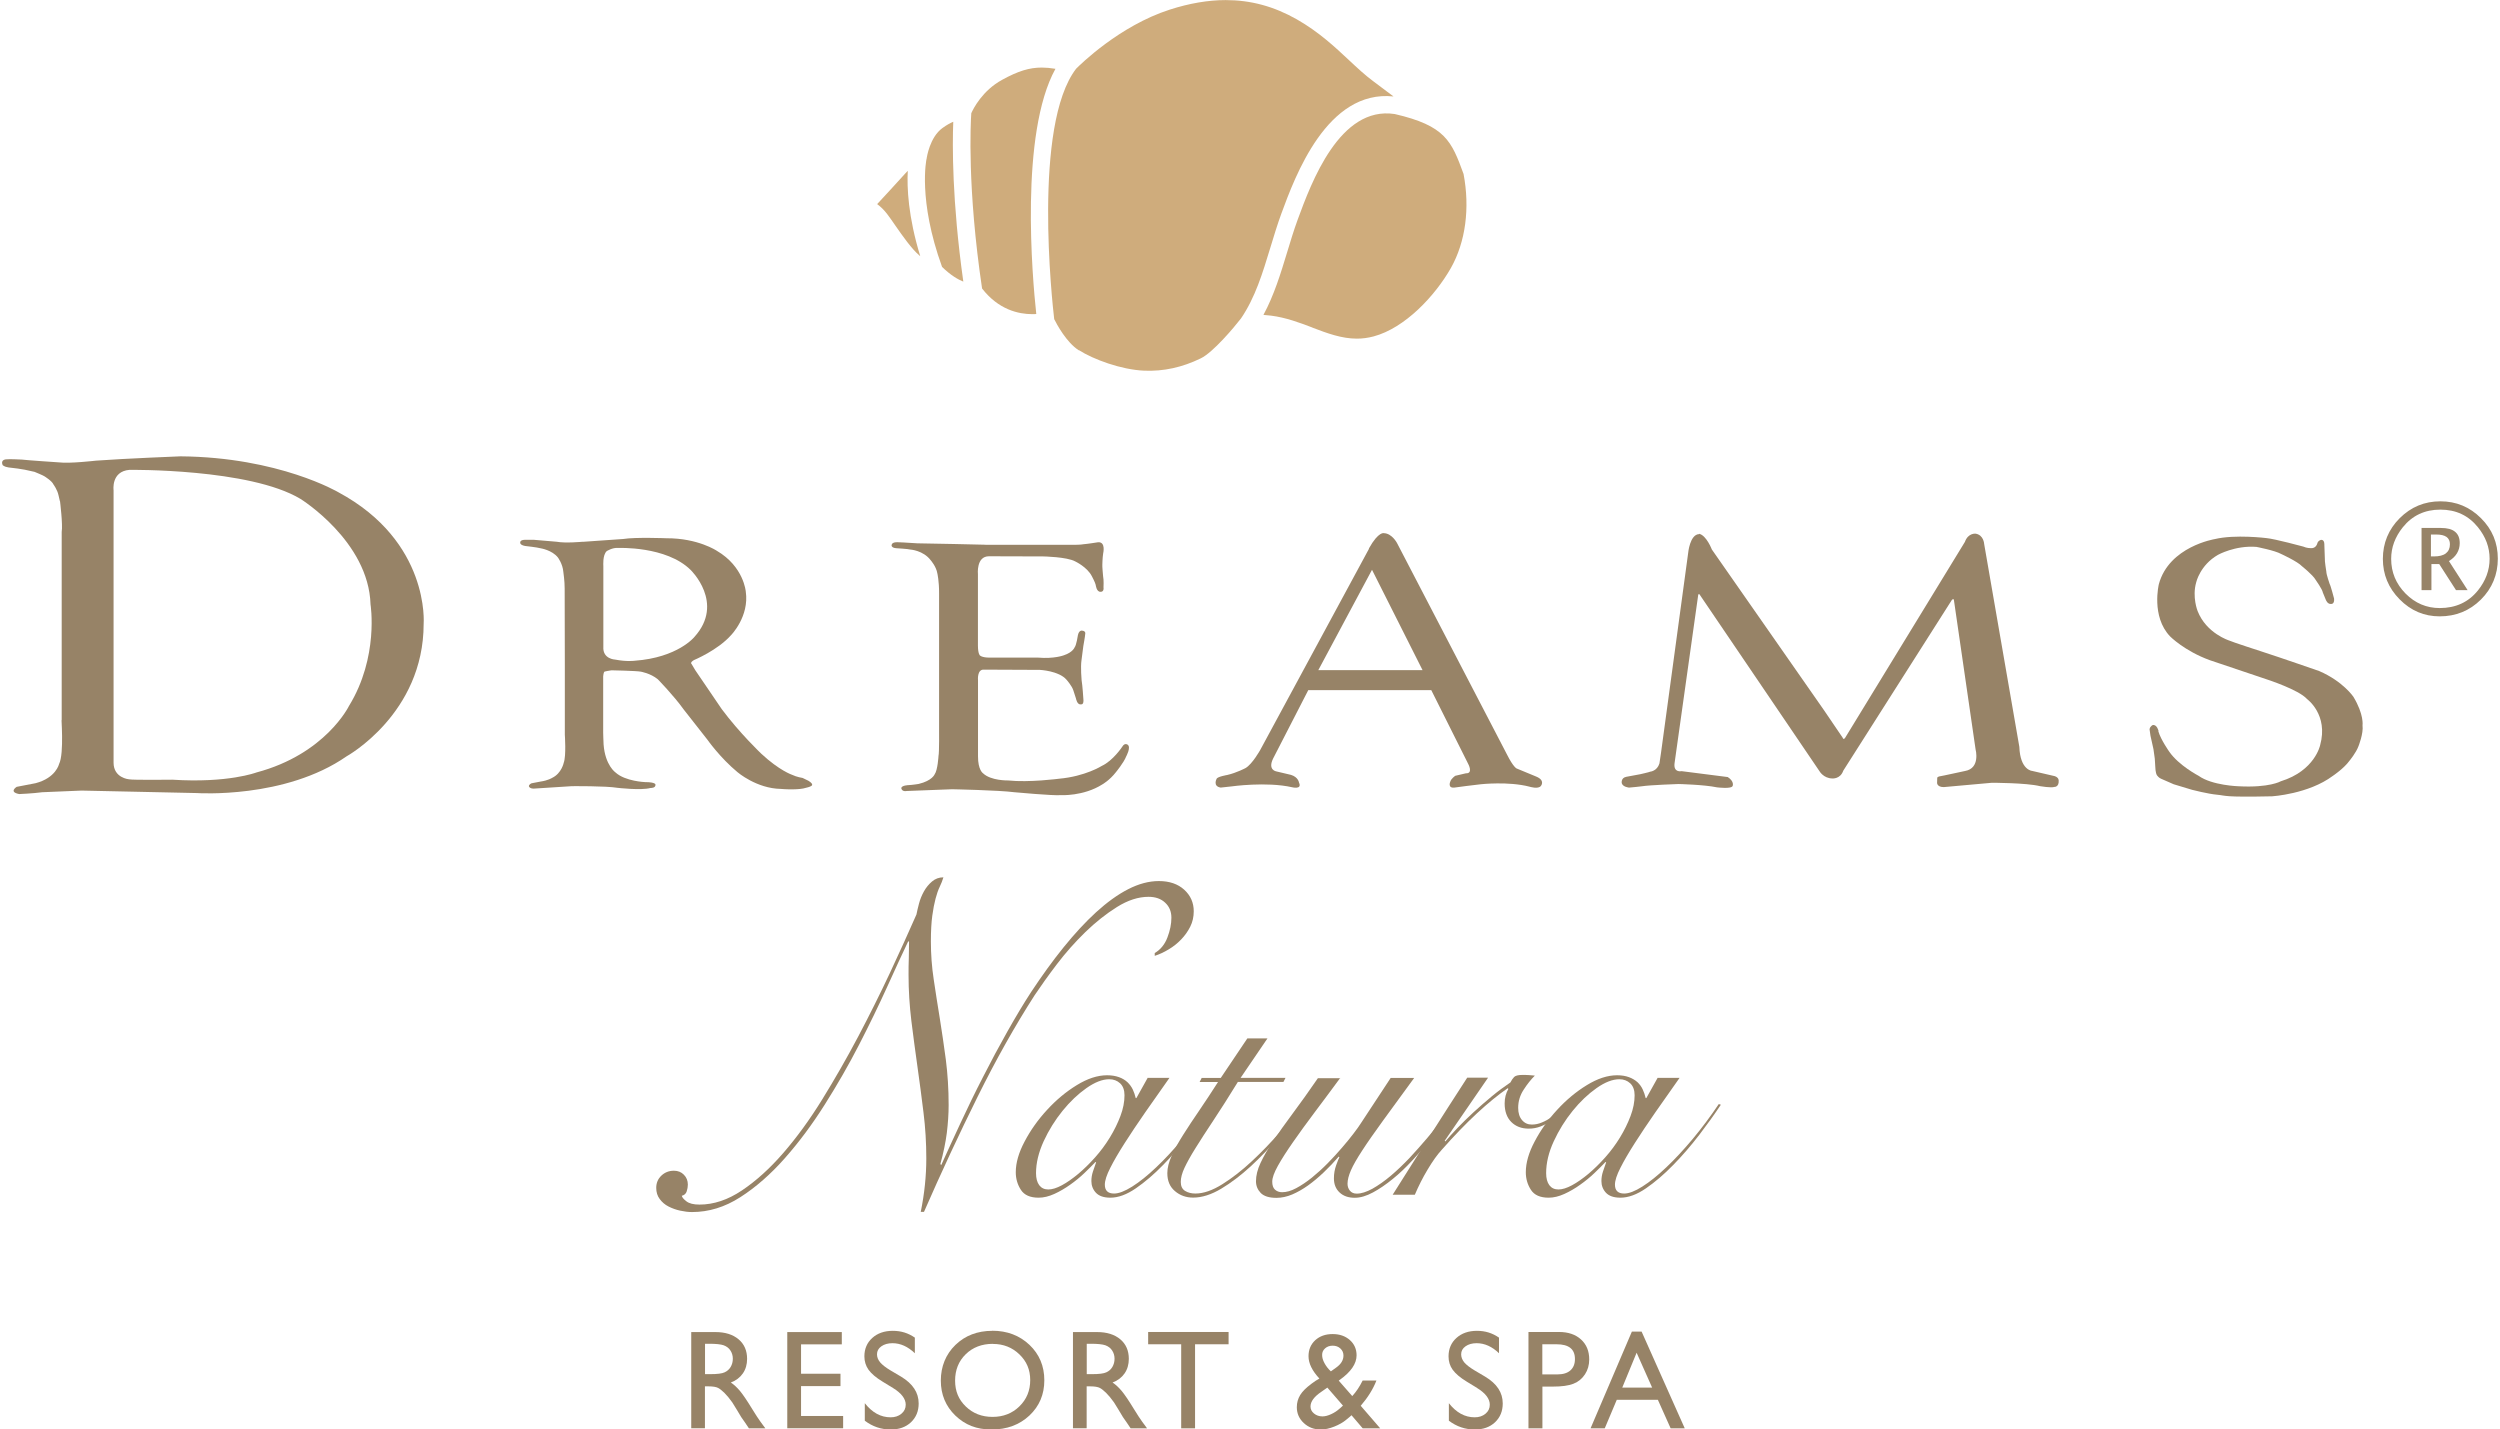 <?xml version="1.0" encoding="UTF-8"?><svg xmlns="http://www.w3.org/2000/svg" width="4.18in" height="2.39in" viewBox="0 0 300.7 172.22"><g id="a"><path d="M293.69,74.26c-1.87,0-3.48-.68-4.83-2.05-1.35-1.37-2.02-2.99-2.02-4.88s.68-3.55,2.03-4.9c1.36-1.35,2.99-2.03,4.9-2.03s3.54,.68,4.89,2.03c1.36,1.35,2.03,2.98,2.03,4.88s-.68,3.58-2.04,4.93c-1.36,1.35-3.02,2.02-4.97,2.02Zm0-1c1.93,0,3.47-.71,4.61-2.13,.93-1.16,1.4-2.43,1.4-3.81s-.47-2.64-1.4-3.79c-1.14-1.42-2.65-2.13-4.53-2.13s-3.39,.71-4.53,2.13c-.93,1.16-1.4,2.43-1.4,3.8,0,1.62,.58,3.01,1.73,4.18,1.16,1.17,2.53,1.75,4.12,1.75Zm-2.19-2.16v-7.49h2.35c.75,0,1.32,.15,1.69,.46,.38,.31,.56,.76,.56,1.37,0,.45-.11,.85-.33,1.22s-.54,.67-.97,.94l2.25,3.5h-1.4l-2.02-3.14h-.94v3.14h-1.21Zm1.14-4.06h.34c.65,0,1.13-.12,1.45-.37,.32-.25,.49-.61,.49-1.1,0-.39-.14-.68-.41-.88-.27-.19-.68-.29-1.22-.29h-.66v2.64Z" fill="#978367"/></g><g id="b"><g><path d="M108.77,20.95c-1.1,1.22-2.22,2.43-3.34,3.64,.45,.33,.86,.74,1.22,1.22,.28,.36,.6,.83,.96,1.35,.89,1.28,2,2.86,2.91,3.62,.03,.03,.07,.05,.1,.08-1.46-4.76-1.61-8.28-1.5-10.28-.11,.11-.22,.24-.36,.38Z" fill="#cfac7c"/><path d="M111.41,19.04s-.02,.07-.03,.1h0c-.01,.05-1.07,4.9,1.87,13.02,1.05,1.02,1.93,1.52,2.56,1.77-1.37-9.75-1.32-16.51-1.21-19.26-.35,.15-.79,.38-1.31,.76-1.54,1.12-1.88,3.58-1.89,3.61Z" fill="#cfac7c"/><path d="M124.13,37.85c.17,0,.32,0,.47-.02-.48-4.43-2-21.73,2.31-29.54-.6-.1-1.14-.15-1.64-.15-1.5,0-2.84,.41-4.79,1.48-2.38,1.3-3.47,3.48-3.71,4.02-.08,1.17-.5,9.01,1.3,21.12,1.98,2.55,4.38,3.09,6.06,3.09Z" fill="#cfac7c"/><path d="M157.86,39.47c1.81,.69,3.53,1.33,5.37,1.33,.68,0,1.34-.09,2.02-.27,3.77-1.01,7.39-4.87,9.31-8.25,1.77-3.14,2.3-7.22,1.52-11.32-1.45-3.97-2.19-5.81-8.29-7.22-6.63-1.02-10.05,8.25-11.69,12.71-.47,1.28-.88,2.64-1.28,3.96-.77,2.53-1.56,5.14-2.85,7.53,.3,.02,.6,.05,.92,.09,1.8,.23,3.41,.84,4.97,1.43Z" fill="#cfac7c"/><path d="M129.74,42.19c1.74,1.11,5.08,2.35,7.86,2.47,2.33,.1,4.6-.4,6.83-1.49,1.46-.71,3.97-3.68,4.84-4.81,1.72-2.53,2.6-5.46,3.54-8.55,.41-1.35,.83-2.74,1.32-4.08,1.66-4.51,5.5-14.95,13.51-14.11-.25-.19-.51-.38-.8-.6-.48-.36-1.02-.77-1.65-1.24-.96-.71-1.91-1.59-2.9-2.52-1.71-1.6-3.65-3.42-6.3-4.93-2.75-1.56-5.55-2.32-8.57-2.32-2.11,0-4.38,.39-6.74,1.15-6.08,1.96-10.81,6.65-11.28,7.12-5.23,6.81-2.88,28.13-2.64,30.17,.29,.58,1.46,2.8,2.97,3.76Z" fill="#cfac7c"/></g><g><path d="M118.48,65.63s-7.13-.17-8.21-.17c0,0-1.45-.09-1.63-.1s-.69-.03-.69-.03c0,0-.72-.07-.78,.33,0,0-.09,.34,.56,.39,0,0,1.5,.09,1.69,.16,0,0,1.56,.09,2.47,1.3,0,0,.66,.75,.79,1.57,0,0,.22,.91,.21,2.43v16.26s.03,2.96-.07,3.3c0,0-.09,1.72-.47,2.23,0,0-.29,.76-1.92,1.15,0,0-.81,.13-1.19,.14,0,0-.9,.02-.9,.38,0,0,.05,.45,.67,.33l5.44-.21s5.6,.11,7.52,.36c0,0,4.66,.43,5.57,.35,0,0,2.74,.16,5.03-1.3,0,0,.87-.49,1.62-1.46,0,0,.97-1.18,1.24-1.9,0,0,.6-1.08,.2-1.4,0,0-.36-.32-.68,.24,0,0-1.1,1.67-2.46,2.3,0,0-1.99,1.26-5.13,1.54,0,0-3.64,.48-6.16,.21,0,0-2.07,.05-3.02-.87,0,0-.61-.38-.6-2.05v-9.15s-.14-1.36,.74-1.28l6.72,.03s2.28,.11,3.2,1.18c0,0,.66,.74,.83,1.3l.31,.96s.14,.81,.61,.71c0,0,.38,.11,.28-.7,0,0-.1-1.59-.21-2.22,0,0-.14-1.55-.01-2.41l.22-1.7s.23-1.27,.22-1.4c0,0,.15-.41-.38-.45,0,0-.36-.07-.49,.53,0,0-.19,1.26-.4,1.48,0,0-.2,.6-1.3,.96,0,0-1.14,.45-3.11,.28h-5.72s-.91,.04-1.27-.25c0,0-.24-.16-.25-1.17v-8.62s-.23-2.17,1.33-2.17l6.55,.02s2.84,.05,3.84,.6c0,0,1.46,.68,2.02,1.81,0,0,.39,.73,.45,1.02,0,0,.09,.86,.58,.83,0,0,.45,.06,.36-.56,0,0,.05-.85-.05-1.32,0,0-.12-1.28-.09-1.4,0,0,.01-.76,.1-1.35,0,0,.34-1.39-.6-1.34,0,0-1.39,.22-1.77,.24,0,0-.33,.08-1.35,.07h-10.48Z" fill="#978367"/><path d="M69.96,65.28c.87-.07,4.86-.34,4.86-.34,1.48-.24,5.22-.09,5.22-.09,3.8-.02,6.07,1.51,6.07,1.51,3.25,1.9,3.49,4.91,3.49,4.91,.44,3.01-1.77,5.25-1.77,5.25-1.62,1.83-4.48,3.01-4.48,3.01-.52,.31-.28,.47-.28,.47l.44,.74,3.19,4.69c2.14,2.88,4.76,5.37,4.76,5.37,2.2,2.05,3.72,2.55,3.72,2.55,.55,.27,1.27,.38,1.27,.38l.7,.34c.72,.44,.36,.61,.36,.61-.12,.12-.67,.24-.67,.24-.4,.13-.96,.17-1.49,.18-.8,.02-1.53-.05-1.53-.05-2.93-.05-5.22-2.02-5.22-2.02-2.1-1.74-3.63-3.92-3.63-3.92l-2.85-3.63c-1.19-1.67-3.12-3.64-3.12-3.64-.89-.73-2.06-.92-2.06-.92-.52-.1-3.52-.16-3.52-.16-.25,.02-.81,.15-.81,.15-.15,.01-.19,.57-.19,.57v6.35c-.02,.38,.05,1.87,.05,1.87,.19,2.53,1.45,3.38,1.45,3.38,1.17,1.06,3.55,1.15,3.55,1.15,1.32,0,1.25,.31,1.25,.31,.04,.43-.61,.4-.61,.4-1.14,.31-3.95-.02-3.95-.02-1.42-.24-5.52-.2-5.52-.2l-4.38,.28c-.71,.09-.79-.27-.79-.27,0-.24,.33-.36,.33-.36l1.04-.2c.94-.13,1.43-.45,1.43-.45,1.15-.55,1.4-1.83,1.4-1.83,.31-.81,.13-3.37,.13-3.37v-8.38s-.02-9.22-.02-9.22c.01-.86-.16-2.02-.16-2.02-.08-.98-.66-1.74-.66-1.74-.71-.89-2.07-1.1-2.07-1.1-.42-.12-1.88-.28-1.88-.28-.63-.12-.59-.39-.59-.39-.02-.36,.53-.35,.53-.35h1.15s2.71,.23,2.71,.23c1.07,.2,3.14,0,3.14,0Zm2.48,12.64c-.1,1.5,1.43,1.55,1.43,1.55,1.39,.27,2.32,.14,2.32,.14,5.25-.38,7.23-2.88,7.23-2.88,3.68-4.08-.46-8.06-.46-8.06-2.94-2.91-8.75-2.65-8.75-2.65-.65-.07-1.36,.38-1.36,.38-.52,.47-.41,1.79-.41,1.79v9.73Z" fill="#978367"/><path d="M259.81,88.07s-.16-.77-.68-.72c0,0-.34,.13-.4,.51l.11,.78,.36,1.62,.16,1.14,.06,.98s.01,.75,.21,1.04c0,0,.23,.31,.48,.4l1.53,.67,2.22,.67s1.89,.49,3.01,.59c1.12,.1,.65,.32,6.63,.19,0,0,4.38-.27,7.31-2.46,0,0,1.34-.89,2.02-1.84,0,0,.78-.94,1.07-1.73,0,0,.62-1.53,.49-2.52,0,0,.2-1.28-1.1-3.44,0,0-1.25-1.86-4.12-3.1,0,0-4.66-1.62-6.86-2.33,0,0-3.71-1.2-3.99-1.35,0,0-2.75-.86-3.8-3.55,0,0-.68-1.69-.17-3.46,0,0,.46-2.07,2.62-3.31,0,0,2.07-1.16,4.63-.96,0,0,2.21,.42,3,.86,0,0,1.98,.91,2.48,1.46,0,0,1.33,1.06,1.66,1.65,0,0,.83,1.18,.86,1.51l.36,.88s.21,.61,.7,.51c0,0,.37,0,.3-.65,0,0-.43-1.64-.53-1.75,0,0-.41-1.18-.4-1.48,0,0-.22-1.36-.18-1.56l-.06-1.66s.05-.62-.36-.62c0,0-.3,.01-.47,.36,0,0-.12,.72-.84,.64,0,0-.43,.01-.88-.19,0,0-3.38-.92-4.43-1.02,0,0-3.78-.47-6.22,.12,0,0-5.51,.89-6.74,5.43,0,0-.95,3.88,1.35,6.29,0,0,1.72,1.75,4.79,2.87l6.83,2.3s3.9,1.26,4.88,2.38c0,0,2.61,1.87,1.58,5.57,0,0-.63,3.07-4.74,4.34,0,0-1.37,.8-5.08,.6,0,0-3.19-.09-4.82-1.26,0,0-2.38-1.24-3.53-2.9,0,0-1.03-1.45-1.32-2.47Z" fill="#978367"/><path d="M6.96,60.37l-.16-.69c-.14-.68-.61-1.31-.61-1.31-.18-.43-1.08-.98-1.08-.98-.1-.09-1.2-.54-1.2-.54l-1.18-.26-.86-.14-1.15-.14H.74s.46,.06,0,0c-.46-.06-.67-.27-.67-.27-.31-.74,.51-.7,.51-.7,.18-.05,1.78,.03,1.78,.03,.61,.08,4.52,.34,4.52,.34,1.25,.16,4.43-.21,4.43-.21,3.55-.26,10.17-.52,10.17-.52,11.89,.1,19.04,4.33,19.04,4.33,11.06,5.95,10.27,15.85,10.27,15.85,0,10.85-9.28,15.96-9.28,15.96-7.41,5.16-18.03,4.43-18.03,4.43l-13.9-.3c-.69,.02-4.75,.2-4.75,.2-1.09,.15-2.77,.22-2.77,.22-1.31-.25-.3-.87-.3-.87l2.28-.44c2.45-.64,2.82-2.3,2.82-2.3,.66-1.28,.21-6.04,.32-5.24v-22.73c.15-.87-.2-3.69-.2-3.69m6.45,31.49c0,1.84,1.84,2,1.84,2,.43,.11,5.25,.05,5.25,.05,6.71,.43,10.12-.87,10.12-.87,8.34-2.22,11.15-8.01,11.15-8.01,3.63-5.9,2.6-12.23,2.6-12.23-.22-7.63-8.44-12.72-8.44-12.72-6.12-3.68-20.61-3.5-20.61-3.5-2.22,.19-1.91,2.45-1.91,2.45v32.82Z" fill="#978367"/><path d="M164.67,66.09c1.19-2.13,1.84-1.85,1.84-1.85,.95,.04,1.55,1.18,1.55,1.18l13.24,25.46c.79,1.58,1.18,1.71,1.18,1.71l2.37,.98c1.11,.47,.55,1.12,.55,1.12-.32,.43-1.38,.09-1.38,.09-2.54-.66-5.87-.29-5.87-.29-.44,.03-3.17,.4-3.17,.4-.86,.09-.5-.72-.5-.72,.1-.36,.6-.7,.6-.7l1.28-.3c.93,.04,.27-1.15,.27-1.15l-4.44-8.87h-14.82s-4.24,8.25-4.24,8.25c-.67,1.38,.39,1.54,.39,1.54l1.77,.42c.88,.27,.96,.92,.96,.92,.42,.89-.83,.57-.83,.57-3.09-.7-7.31-.1-7.31-.1-.37,.04-1.29,.14-1.29,.14-.99-.16-.49-1.06-.49-1.06,.1-.26,1.28-.46,1.28-.46,1.13-.26,2.2-.83,2.2-.83,.82-.47,1.77-2.18,1.77-2.18l13.11-24.25Zm-6.09,14.65h12.56l-6.09-12.09-6.47,12.09Z" fill="#978367"/><path d="M204.46,64.35c-1.12,.04-1.32,2.28-1.32,2.28l-3.27,24.07-.19,1.28c-.28,.92-1.1,.99-1.1,.99-.15,.07-1.22,.31-1.22,.31l-1.67,.31c-.68,.13-.55,.77-.55,.77,.13,.47,.88,.53,.88,.53,.21,0,1.56-.16,1.56-.16,.9-.15,4.39-.27,4.39-.27,0,0,3.07,.07,4.64,.4,0,0,1.83,.24,1.9-.2,0,0,.2-.52-.6-1.04l-5.56-.71s-1,.23-.85-.95l2.85-20.28s.05-.21,.17-.05l14.44,21.28s.48,.86,1.54,.88c0,0,.97,.1,1.33-.94l13.07-20.55s.21-.26,.26,0l2.61,17.99s.61,2.27-1.27,2.6l-2.47,.53-.62,.12s-.19,.04-.26,.15l-.02,.63s-.02,.51,.81,.51l5.79-.52s4.17,0,5.81,.41c0,0,1.34,.23,1.72,.09,0,0,.58,.03,.52-.79,0,0,.01-.35-.48-.51l-2.72-.63s-1.44-.08-1.54-2.9l-4.24-24.45s-.05-1.06-1.01-1.23c0,0-.91-.13-1.31,.99l-14.44,23.62s-.19,.27-.28-.02l-2.22-3.27-13.55-19.42s-.65-1.71-1.54-1.89Z" fill="#978367"/></g><g><path d="M83.03,172.09v-11.6h2.91c1.17,0,2.1,.29,2.79,.87s1.03,1.37,1.03,2.36c0,.67-.17,1.26-.51,1.75-.34,.49-.82,.86-1.45,1.1,.37,.24,.73,.58,1.09,1,.35,.42,.85,1.15,1.49,2.2,.4,.66,.73,1.15,.97,1.49l.61,.83h-1.98l-.51-.76s-.05-.08-.1-.14l-.32-.46-.51-.85-.56-.91c-.34-.48-.66-.86-.94-1.14-.29-.28-.54-.49-.77-.61s-.62-.19-1.16-.19h-.43v5.05h-1.66Zm2.16-10.19h-.5v3.66h.63c.84,0,1.42-.07,1.73-.22,.31-.14,.56-.36,.73-.65,.17-.29,.26-.62,.26-.99s-.1-.7-.29-.99c-.19-.3-.47-.5-.82-.63-.35-.12-.93-.18-1.75-.18Z" fill="#978367"/><path d="M94.6,160.49h6.57v1.48h-4.91v3.54h4.75v1.49h-4.75v3.6h5.07v1.48h-6.73v-11.58Z" fill="#978367"/><path d="M107.34,167.23l-1.26-.77c-.79-.48-1.35-.96-1.69-1.43-.33-.47-.5-1.01-.5-1.61,0-.91,.32-1.65,.95-2.22,.63-.57,1.46-.86,2.47-.86s1.86,.27,2.66,.82v1.88c-.84-.8-1.73-1.21-2.7-1.21-.54,0-.99,.13-1.34,.38s-.52,.57-.52,.96c0,.35,.13,.67,.39,.98,.26,.3,.67,.62,1.24,.96l1.27,.75c1.41,.85,2.12,1.92,2.12,3.23,0,.93-.31,1.68-.93,2.27-.62,.58-1.43,.87-2.43,.87-1.15,0-2.19-.35-3.13-1.06v-2.11c.9,1.14,1.93,1.7,3.11,1.7,.52,0,.95-.14,1.3-.43,.35-.29,.52-.65,.52-1.09,0-.71-.51-1.38-1.53-2.01Z" fill="#978367"/><path d="M119.3,160.33c1.79,0,3.28,.57,4.48,1.7,1.19,1.13,1.79,2.56,1.79,4.27s-.6,3.12-1.8,4.25c-1.2,1.12-2.72,1.68-4.55,1.68s-3.2-.56-4.37-1.68c-1.16-1.12-1.75-2.53-1.75-4.21s.59-3.17,1.76-4.3c1.17-1.13,2.65-1.7,4.45-1.7Zm.07,1.58c-1.33,0-2.42,.42-3.27,1.25-.85,.83-1.28,1.89-1.28,3.18s.43,2.29,1.29,3.12c.86,.83,1.93,1.25,3.22,1.25s2.37-.42,3.24-1.27c.87-.85,1.3-1.9,1.3-3.16s-.43-2.26-1.3-3.1c-.87-.84-1.93-1.26-3.19-1.26Z" fill="#978367"/><path d="M129.02,172.09v-11.6h2.91c1.17,0,2.1,.29,2.79,.87s1.03,1.37,1.03,2.36c0,.67-.17,1.26-.51,1.75-.34,.49-.82,.86-1.45,1.1,.37,.24,.73,.58,1.09,1,.35,.42,.85,1.15,1.49,2.2,.4,.66,.73,1.15,.97,1.49l.61,.83h-1.98l-.51-.76s-.05-.08-.1-.14l-.32-.46-.51-.85-.56-.91c-.34-.48-.66-.86-.94-1.14-.29-.28-.54-.49-.77-.61s-.62-.19-1.16-.19h-.43v5.05h-1.66Zm2.16-10.19h-.5v3.66h.63c.84,0,1.42-.07,1.73-.22,.31-.14,.56-.36,.73-.65,.17-.29,.26-.62,.26-.99s-.1-.7-.29-.99c-.19-.3-.47-.5-.82-.63-.35-.12-.93-.18-1.75-.18Z" fill="#978367"/><path d="M138.08,160.48h9.69v1.48h-4.04v10.13h-1.67v-10.13h-3.98v-1.48Z" fill="#978367"/><path d="M163.93,172.09l-1.35-1.58c-.12,.12-.32,.29-.6,.51l-.02,.02c-.39,.33-.88,.61-1.46,.84-.58,.23-1.12,.35-1.63,.35-.8,0-1.48-.26-2.04-.78-.56-.52-.84-1.16-.84-1.91,0-.54,.14-1.03,.41-1.47,.27-.44,.72-.88,1.34-1.34l.02-.02c.37-.27,.68-.48,.95-.62-.87-.94-1.31-1.83-1.31-2.69,0-.79,.27-1.43,.81-1.93,.54-.49,1.23-.74,2.09-.74s1.53,.24,2.08,.72c.54,.48,.81,1.1,.81,1.84,0,1.01-.68,2-2.03,2.96l-.12,.09,1.63,1.86c.48-.52,.89-1.14,1.25-1.87h1.66c-.4,1.03-1.03,2.04-1.89,3.04l2.35,2.72h-2.11Zm-2.75-2.4l.37-.34-1.88-2.17-.73,.51c-.86,.58-1.3,1.17-1.3,1.77,0,.33,.14,.61,.42,.84,.28,.23,.62,.35,1.02,.35,.31,0,.66-.09,1.05-.27,.39-.18,.74-.41,1.04-.69Zm-1.08-4.47l.63-.45c.59-.42,.88-.9,.88-1.45,0-.34-.12-.62-.37-.85s-.56-.34-.93-.34-.67,.11-.91,.32c-.24,.21-.36,.47-.36,.79s.09,.64,.28,.99,.44,.69,.77,.99Z" fill="#978367"/><path d="M177.72,167.23l-1.26-.77c-.79-.48-1.35-.96-1.69-1.43s-.5-1.01-.5-1.61c0-.91,.32-1.65,.95-2.22s1.46-.86,2.47-.86,1.86,.27,2.66,.82v1.88c-.83-.8-1.73-1.21-2.7-1.21-.54,0-.99,.13-1.34,.38s-.52,.57-.52,.96c0,.35,.13,.67,.38,.98,.26,.3,.67,.62,1.24,.96l1.27,.75c1.42,.85,2.12,1.92,2.12,3.23,0,.93-.31,1.68-.93,2.27-.62,.58-1.43,.87-2.43,.87-1.15,0-2.19-.35-3.13-1.06v-2.11c.9,1.14,1.93,1.7,3.11,1.7,.52,0,.95-.14,1.3-.43,.35-.29,.52-.65,.52-1.09,0-.71-.51-1.38-1.53-2.01Z" fill="#978367"/><path d="M183.9,172.09v-11.61h3.68c1.11,0,1.99,.3,2.65,.9,.66,.6,.99,1.4,.99,2.41,0,.67-.17,1.27-.51,1.79-.34,.52-.8,.9-1.38,1.13-.59,.24-1.43,.35-2.52,.35h-1.23v5.03h-1.67Zm3.39-10.13h-1.72v3.63h1.82c.68,0,1.2-.16,1.56-.48s.55-.77,.55-1.37c0-1.19-.73-1.78-2.21-1.78Z" fill="#978367"/><path d="M196.36,160.43h1.17l5.2,11.66h-1.7l-1.54-3.44h-4.95l-1.45,3.44h-1.71l4.98-11.66Zm2.44,6.75l-1.87-4.2-1.73,4.2h3.61Z" fill="#978367"/></g><g><path d="M138.86,114.83c.71-.41,1.22-1.04,1.54-1.88,.32-.84,.48-1.63,.48-2.38s-.25-1.35-.76-1.82c-.5-.47-1.17-.7-1.99-.7-1.23,0-2.5,.41-3.81,1.23-1.31,.82-2.58,1.83-3.81,3.02-1.23,1.2-2.37,2.48-3.42,3.86-1.05,1.38-1.94,2.63-2.69,3.75-2.35,3.66-4.64,7.73-6.86,12.21-2.22,4.48-4.38,9.11-6.47,13.89h-.39c.45-2.2,.67-4.35,.67-6.44,0-1.87-.11-3.71-.34-5.54-.22-1.83-.47-3.68-.73-5.54-.26-1.83-.5-3.66-.73-5.49-.22-1.83-.34-3.68-.34-5.54,0-.67,0-1.33,.03-1.99,.02-.65,.03-1.33,.03-2.04h-.11c-.71,1.49-1.56,3.33-2.55,5.52-.99,2.18-2.11,4.49-3.36,6.92-1.25,2.43-2.63,4.83-4.14,7.22-1.51,2.39-3.12,4.55-4.82,6.47-1.7,1.92-3.48,3.48-5.35,4.68-1.87,1.2-3.81,1.79-5.82,1.79-.45,0-.92-.06-1.43-.17-.5-.11-.97-.28-1.4-.5-.43-.22-.78-.52-1.06-.9-.28-.37-.42-.82-.42-1.34,0-.6,.21-1.09,.62-1.48,.41-.39,.92-.59,1.51-.59,.49,0,.89,.16,1.2,.48,.32,.32,.48,.72,.48,1.2,0,.26-.05,.53-.14,.81-.09,.28-.29,.46-.59,.53,.04,.19,.22,.41,.56,.67,.34,.26,.86,.39,1.57,.39,1.72,0,3.42-.57,5.12-1.71,1.7-1.14,3.36-2.64,4.98-4.51,1.62-1.87,3.19-4.02,4.7-6.47,1.51-2.45,2.95-4.96,4.31-7.53,1.36-2.58,2.64-5.14,3.84-7.7,1.19-2.56,2.26-4.9,3.19-7.03,.07-.37,.18-.81,.31-1.32,.13-.5,.33-.99,.59-1.46,.26-.47,.59-.87,.98-1.2s.85-.5,1.37-.5c-.11,.37-.26,.76-.45,1.15-.19,.39-.35,.87-.5,1.43-.15,.56-.28,1.24-.39,2.04-.11,.8-.17,1.84-.17,3.11,0,1.53,.11,3.05,.34,4.56,.22,1.51,.47,3.07,.73,4.68,.26,1.61,.5,3.27,.73,4.98,.22,1.72,.34,3.55,.34,5.49,0,1.08-.08,2.2-.22,3.36-.15,1.16-.41,2.41-.78,3.75l.11,.11c.67-1.49,1.44-3.16,2.3-5.01,.86-1.85,1.76-3.71,2.72-5.57,.95-1.87,1.93-3.7,2.94-5.49s1.96-3.38,2.86-4.76c1.31-1.98,2.61-3.78,3.92-5.4,1.31-1.62,2.61-3.03,3.92-4.23,1.31-1.19,2.59-2.12,3.86-2.77,1.27-.65,2.5-.98,3.7-.98,1.27,0,2.29,.35,3.05,1.04,.76,.69,1.15,1.56,1.15,2.6,0,.67-.14,1.29-.42,1.85-.28,.56-.64,1.07-1.09,1.54-.45,.47-.95,.87-1.51,1.2-.56,.34-1.12,.6-1.68,.78v-.34Z" fill="#978367"/><path d="M137.98,129.86h2.67c-1.01,1.42-1.98,2.8-2.91,4.14-.93,1.34-1.76,2.58-2.48,3.71-.72,1.13-1.31,2.13-1.74,2.99-.44,.86-.66,1.54-.66,2.03,0,.71,.37,1.07,1.11,1.07,.57,0,1.3-.28,2.19-.84,.89-.56,1.85-1.33,2.89-2.32,1.04-.98,2.1-2.13,3.2-3.44,1.09-1.31,2.13-2.71,3.12-4.18l.25,.08c-.74,1.12-1.61,2.33-2.6,3.63-1,1.3-2.04,2.51-3.14,3.63-1.09,1.12-2.19,2.06-3.28,2.81-1.09,.75-2.12,1.13-3.07,1.13-.79,0-1.37-.2-1.74-.59-.37-.4-.55-.87-.55-1.41,0-.38,.06-.76,.18-1.13,.12-.37,.25-.74,.39-1.13l-.08-.04c-.36,.38-.8,.83-1.33,1.33-.53,.51-1.11,.98-1.72,1.41-.62,.44-1.25,.81-1.91,1.11-.66,.3-1.29,.45-1.89,.45-1.01,0-1.72-.31-2.13-.94-.41-.63-.62-1.34-.62-2.13,0-1.12,.35-2.36,1.07-3.71,.71-1.35,1.61-2.62,2.71-3.81,1.09-1.19,2.28-2.18,3.57-2.97,1.28-.79,2.5-1.19,3.65-1.19,.55,0,1.02,.08,1.44,.23s.75,.36,1.02,.61c.27,.26,.48,.55,.64,.88,.15,.33,.27,.67,.35,1.03h.08l1.35-2.42Zm-13.41,11.48c0,.63,.13,1.11,.39,1.46,.26,.34,.62,.51,1.09,.51s1.01-.17,1.64-.51c.63-.34,1.28-.8,1.97-1.37,.68-.57,1.36-1.24,2.03-1.99,.67-.75,1.26-1.55,1.78-2.4,.52-.85,.94-1.71,1.27-2.58s.49-1.71,.49-2.5c0-.63-.18-1.11-.53-1.44-.36-.33-.79-.49-1.31-.49-.82,0-1.74,.36-2.75,1.07-1.01,.71-1.97,1.62-2.87,2.73-.9,1.11-1.66,2.33-2.28,3.67-.61,1.34-.92,2.62-.92,3.85Z" fill="#978367"/><path d="M152.46,125.1l-3.24,4.76h5.41l-.25,.49h-5.49c-1.09,1.78-2.07,3.31-2.93,4.61-.86,1.3-1.59,2.42-2.17,3.36-.59,.94-1.03,1.74-1.33,2.38-.3,.64-.45,1.21-.45,1.7,0,.52,.18,.88,.53,1.09s.76,.31,1.23,.31c.98,0,2.07-.38,3.26-1.13,1.19-.75,2.37-1.67,3.55-2.77,1.17-1.09,2.3-2.26,3.36-3.49,1.07-1.23,1.97-2.34,2.71-3.32l.25,.16c-.93,1.18-1.95,2.41-3.05,3.71-1.11,1.3-2.25,2.49-3.42,3.57-1.18,1.08-2.36,1.98-3.55,2.69-1.19,.71-2.32,1.07-3.38,1.07-.85,0-1.58-.26-2.19-.78-.62-.52-.92-1.24-.92-2.17,0-.63,.18-1.33,.53-2.11,.35-.78,.82-1.62,1.39-2.52,.57-.9,1.22-1.89,1.95-2.95,.73-1.07,1.47-2.2,2.24-3.4h-2.22l.25-.49h2.3l3.2-4.76h2.46Z" fill="#978367"/><path d="M161.23,129.86c-1.07,1.45-2.09,2.83-3.08,4.14-.98,1.31-1.86,2.51-2.62,3.61-.76,1.09-1.37,2.04-1.82,2.85-.45,.81-.68,1.44-.68,1.91,0,.44,.11,.76,.33,.96s.51,.31,.86,.31c.52,0,1.09-.16,1.7-.49,.62-.33,1.24-.75,1.89-1.27,.64-.52,1.27-1.09,1.89-1.72,.62-.63,1.19-1.25,1.72-1.87s1-1.18,1.39-1.7c.4-.52,.69-.93,.88-1.23l3.61-5.49h2.83c-1.48,2.02-2.73,3.74-3.75,5.14-1.02,1.41-1.86,2.6-2.5,3.59-.64,.98-1.1,1.78-1.37,2.4-.27,.62-.41,1.16-.41,1.62,0,.33,.1,.61,.29,.84,.19,.23,.46,.35,.82,.35,.55,0,1.17-.2,1.89-.59,.71-.4,1.45-.92,2.21-1.56,.76-.64,1.52-1.37,2.28-2.17,.75-.81,1.46-1.61,2.13-2.4s1.28-1.54,1.82-2.23c.55-.7,.97-1.26,1.27-1.7l.41,.12c-.33,.46-.77,1.06-1.31,1.78-.55,.72-1.16,1.49-1.84,2.3-.68,.81-1.41,1.63-2.17,2.46-.77,.83-1.55,1.58-2.36,2.23-.81,.66-1.6,1.2-2.38,1.62-.78,.42-1.51,.64-2.19,.64-.77,0-1.37-.21-1.83-.64-.45-.42-.68-.99-.68-1.7,0-.55,.09-1.07,.27-1.58,.18-.5,.31-.83,.39-.96l-.08-.08c-.57,.66-1.17,1.29-1.8,1.89-.63,.6-1.26,1.13-1.89,1.58-.63,.45-1.26,.81-1.91,1.09-.64,.27-1.28,.41-1.91,.41-.88,0-1.5-.2-1.89-.59-.38-.4-.57-.87-.57-1.41,0-.68,.18-1.42,.55-2.21s.88-1.68,1.54-2.67c.66-.98,1.44-2.09,2.36-3.32,.92-1.23,1.92-2.64,3.01-4.22h2.71Z" fill="#978367"/><path d="M179.02,129.86l-5.21,7.58,.08,.08c.38-.46,.87-1,1.46-1.62,.59-.62,1.23-1.24,1.93-1.89,.7-.64,1.43-1.28,2.19-1.91,.76-.63,1.52-1.19,2.25-1.68,.14-.27,.29-.49,.45-.66,.16-.16,.49-.25,.98-.25,.3,0,.57,0,.8,.02s.47,.03,.72,.06c-.46,.46-.92,1.03-1.35,1.7-.44,.67-.66,1.4-.66,2.19,0,.63,.16,1.12,.47,1.48,.31,.36,.7,.53,1.17,.53,.41,0,.81-.08,1.21-.25,.4-.16,.77-.37,1.13-.61s.7-.51,1.03-.78,.62-.52,.86-.74l.25,.16c-.27,.27-.59,.57-.94,.88-.36,.31-.74,.61-1.15,.88-.41,.27-.85,.5-1.31,.68-.46,.18-.94,.27-1.44,.27-.88,0-1.58-.27-2.11-.8-.53-.53-.8-1.28-.8-2.23,0-.66,.15-1.24,.45-1.76l-.08-.08c-1.12,.77-2.35,1.77-3.69,3.01-1.34,1.24-2.76,2.71-4.26,4.41-.55,.6-1.11,1.39-1.7,2.38-.59,.98-1.1,2-1.54,3.03h-2.67c1.48-2.35,2.95-4.69,4.43-7.01,1.48-2.32,2.99-4.69,4.55-7.09h2.5Z" fill="#978367"/><path d="M199.44,129.86h2.67c-1.01,1.42-1.98,2.8-2.91,4.14-.93,1.34-1.76,2.58-2.48,3.71-.72,1.13-1.31,2.13-1.74,2.99-.44,.86-.66,1.54-.66,2.03,0,.71,.37,1.07,1.11,1.07,.57,0,1.31-.28,2.19-.84,.89-.56,1.85-1.33,2.89-2.32,1.04-.98,2.1-2.13,3.2-3.44,1.09-1.31,2.13-2.71,3.12-4.18l.25,.08c-.74,1.12-1.61,2.33-2.6,3.63-1,1.3-2.04,2.51-3.14,3.63-1.09,1.12-2.19,2.06-3.28,2.81-1.09,.75-2.12,1.13-3.08,1.13-.79,0-1.37-.2-1.74-.59-.37-.4-.55-.87-.55-1.41,0-.38,.06-.76,.18-1.13s.25-.74,.39-1.13l-.08-.04c-.36,.38-.8,.83-1.33,1.33-.53,.51-1.11,.98-1.72,1.41-.61,.44-1.25,.81-1.91,1.11-.66,.3-1.29,.45-1.89,.45-1.01,0-1.72-.31-2.13-.94-.41-.63-.62-1.34-.62-2.13,0-1.12,.35-2.36,1.07-3.71,.71-1.35,1.61-2.62,2.71-3.81,1.09-1.19,2.28-2.18,3.57-2.97,1.28-.79,2.5-1.19,3.65-1.19,.55,0,1.02,.08,1.43,.23s.75,.36,1.03,.61c.27,.26,.48,.55,.63,.88s.27,.67,.35,1.03h.08l1.35-2.42Zm-13.41,11.48c0,.63,.13,1.11,.39,1.46,.26,.34,.62,.51,1.09,.51s1.01-.17,1.64-.51c.63-.34,1.28-.8,1.97-1.37,.68-.57,1.36-1.24,2.03-1.99s1.26-1.55,1.78-2.4,.94-1.71,1.27-2.58,.49-1.71,.49-2.5c0-.63-.18-1.11-.53-1.44-.36-.33-.79-.49-1.31-.49-.82,0-1.74,.36-2.75,1.07-1.01,.71-1.97,1.62-2.87,2.73-.9,1.11-1.66,2.33-2.28,3.67-.62,1.34-.92,2.62-.92,3.85Z" fill="#978367"/></g></g></svg>